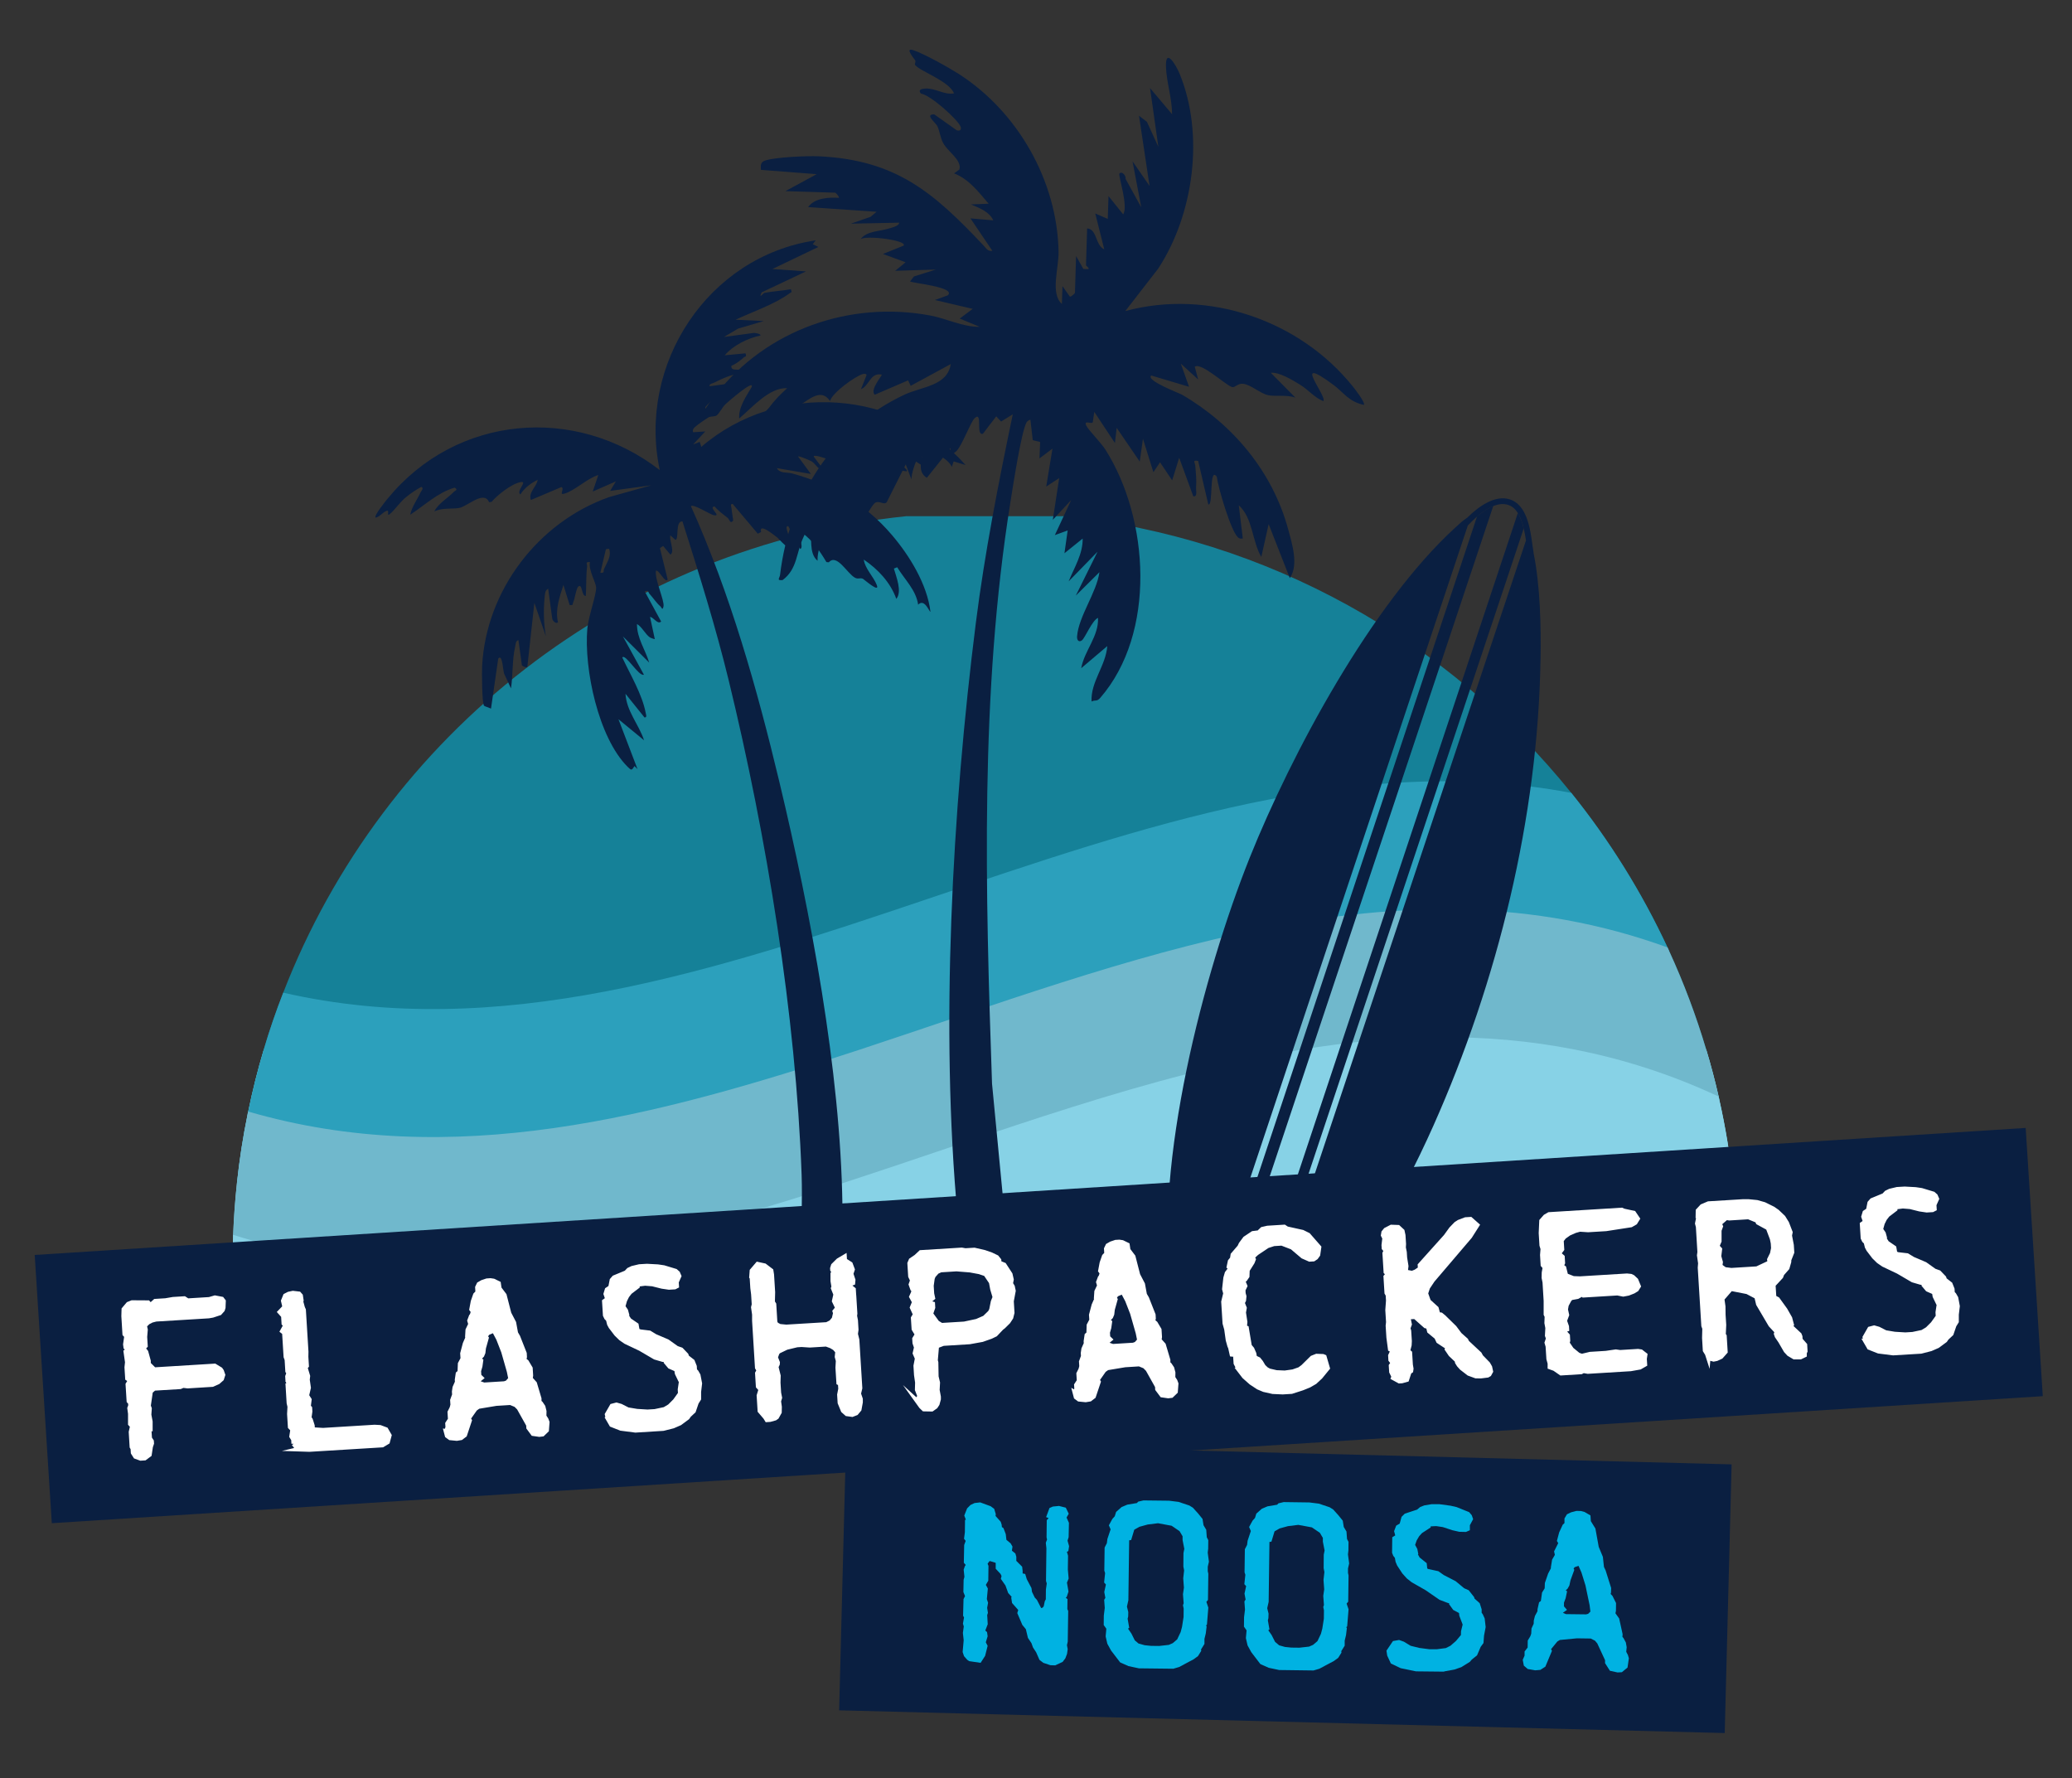 <?xml version="1.0" encoding="UTF-8"?>
<svg id="Layer_1" data-name="Layer 1" xmlns="http://www.w3.org/2000/svg" viewBox="0 0 418.58 359.18">
  <rect x="0" y="0" width="418.58" height="359.18" fill="#333333" stroke="none"/>
  <defs>
    <style>
      .cls-1 {
        fill: #2ca0bc;
      }

      .cls-2 {
        fill: #158198;
      }

      .cls-3 {
        fill: #fff;
        stroke: #fff;
        stroke-miterlimit: 10;
        stroke-width: .99px;
      }

      .cls-4 {
        fill: #0a1f41;
      }

      .cls-5 {
        fill: #87d2e6;
      }

      .cls-6 {
        fill: #70b8cc;
      }

      .cls-7 {
        fill: #00b2e2;
      }
    </style>
  </defs>
  <g>
    <path class="cls-2" d="M350.1,238.97H47.86c.5-4.7,1.22-9.34,2.16-13.91.02-.18.07-.36.12-.55.87-4.23,1.91-8.39,3.14-12.5,1.15-3.9,2.47-7.74,3.94-11.5,20.17-52.06,68.21-90.23,125.8-96.24h31.93c41.34,4.31,77.75,25.19,102.48,55.89h0c7.67,9.53,14.21,20,19.43,31.2.11.23.21.47.32.7,2.95,6.42,5.46,13.08,7.5,19.94.94,3.12,1.77,6.27,2.5,9.46.05.22.09.45.14.67,1.24,5.5,2.17,11.12,2.78,16.83Z"/>
    <path class="cls-5" d="M350.99,255.45c0,9.21-.82,18.23-2.39,27H49.37c-.38-2.06-.7-4.14-.98-6.21-.93-6.8-1.41-13.74-1.41-20.78,0-1.83.04-3.65.11-5.46,0-.2,0-.39.02-.57.13-3.52.39-7,.76-10.44.5-4.7,1.22-9.34,2.16-13.91.02-.18.07-.36.12-.55.87-4.23,1.91-8.39,3.14-12.5h291.41c.94,3.12,1.77,6.27,2.5,9.46.05.22.09.45.14.67,1.24,5.5,2.17,11.12,2.78,16.83.39,3.54.64,7.1.77,10.71.08,1.91.12,3.83.12,5.77Z"/>
    <g>
      <path class="cls-1" d="M337.18,192.07c-53.9-19.76-107.79,2.09-161.69,19.94-41.82,13.84-83.65,25.3-125.47,13.05.02-.18.07-.36.12-.55.87-4.23,1.91-8.39,3.14-12.5,1.15-3.9,2.47-7.74,3.94-11.5,86.74,19.89,173.48-56.86,260.21-40.35h0c7.67,9.53,14.21,20,19.43,31.2.11.23.21.47.32.7Z"/>
      <path class="cls-6" d="M347.32,222.14c-10.78-5.04-21.56-8.29-32.34-10.13-16.07-2.74-32.13-2.34-48.2,0-31.58,4.57-63.16,16.62-94.72,26.96-41.66,13.66-83.32,24.35-124.98,11.02,0-.2,0-.39.02-.57.13-3.52.39-7,.76-10.44.5-4.7,1.22-9.34,2.16-13.91.02-.18.07-.36.12-.55,41.18,12,82.36,1.07,123.54-12.5,54.4-17.91,108.79-40.42,163.19-20.64.11.23.21.47.32.7,2.95,6.42,5.46,13.08,7.5,19.94.94,3.12,1.77,6.27,2.5,9.46.05.22.09.45.14.67Z"/>
      <path class="cls-5" d="M350.87,249.68c-10.03-5.05-20.07-8.52-30.1-10.71-20.34-4.45-40.67-3.63-61.01,0-70.46,12.59-140.92,58.95-211.38,37.26-.93-6.8-1.41-13.74-1.41-20.78,0-1.83.04-3.65.11-5.46,0-.2,0-.39.02-.57,41.05,13.12,82.11,2.92,123.16-10.44,30.88-10.05,61.75-21.9,92.61-26.96,18.46-3.04,36.91-3.65,55.35,0,9.66,1.9,19.31,4.96,28.95,9.46.05.22.09.45.14.67,1.24,5.5,2.17,11.12,2.78,16.83.39,3.54.64,7.1.77,10.71Z"/>
    </g>
  </g>
  <g>
    <path class="cls-4" d="M311.21,133.11c-.47,31.92-8.65,65.12-21.63,94.25-6.52,14.63-20.28,40.78-34.52,48.58-.86.47-1.75.95-2.74,1l55.95-167.76c-.11-.78-.25-1.62-.45-2.43-.27-1.15-.64-2.25-1.19-3.12-.48-.78-1.11-1.37-1.95-1.64-.97-.32-2-.18-3.02.24-1.15.46-2.29,1.26-3.27,2.11-.71.62-1.34,1.26-1.86,1.8l-55.69,166.98c-2.57-3.59-3.7-8.43-4.3-12.79-3.46-25.18,6.58-63.71,15.93-87.1,8.46-21.09,24.7-51.31,41.52-66.66.72-.66,1.55-1.45,2.42-2,2.11-2.09,5.52-4.71,8.63-3.69,3.45,1.13,4.11,6,4.54,9.22.08.6.16,1.14.24,1.58h-.02c1.37,6.64,1.52,14.95,1.42,21.45Z"/>
    <path class="cls-4" d="M301.66,102.22l-57.8,173.32c-.29.86-1.89-.72-2.03-1.14l56.56-170.08c.98-.84,2.12-1.64,3.27-2.11Z"/>
    <path class="cls-4" d="M307.82,106.74l-56.68,169.97c-.27,1.05-1.51.9-2.4.95l57.89-174.03c.55.87.92,1.97,1.19,3.12Z"/>
  </g>
  <path class="cls-4" d="M159.79,58.44c.25.78.03.56-.34.84-2.94,2.19-7.51,3.72-10.85,5.3l5.69.27-5.17,1.52-2.88,1.7,6.08-.83c.07,0,1.4.14,1.31.53-2.58.55-5.48,1.96-7.23,4l4.19-.4c.31.8-.07.58-.35.84-.66.6-1.65,1.35-2.49,1.68-.15,1.45,2.1.1,1.97,1.49-1.89.23-3.78,1.07-5.47,1.92-.35.18-1.04.22-.89.72l4.86-.66c.28.8-.03.57-.34.84-1.61,1.38-3.98,2.24-5.36,4.01-.41,1.2,3.08-.46,3.24.43-1.04.65-5.2,3.19-5.66,3.95-.17.29-.16.41-.07.72l2.45-.16-2.47,2.64,1.34-.54.32,1.02c15.59-13.41,39.84-11.64,53.39,3.66l-2.4-.73-.38,1.11c-.39-.96-1.57-1.76-2.44-2.32-.37-.24-5.75-3.15-5.24-2.11l3.51,5c-1.51-.41-2.58-1.51-4.08-2.2-1.36-.62-4.08-1.56-5.52-1.76-.66-.09-.6.54-.39.72.05.04.6,0,.9.23.52.37,4.59,2.82,4.18,3.33-1.08-.03-2.09-.6-3.18-.55-.8.03-1.34.49-2.15.45-1.21-.07-4.59-2-5.47-1.1l-.32,1.31c-.11-.9-8.18-4.09-7.66-3.02l1.72,2.25c-.68.67-1.36-.84-2.12-1.31-.33-.21-2.64-1.21-2.8-1.02l2.6,3.53-6.88-1.18c.63,1.15,2.03.78,3.08,1.07,7.98,2.2,14.72,6.06,20.14,12.41,3.61,4.22,7.14,10,7.81,15.53-.25.05-1.18-2.77-2.49-1.43-.41-2.95-2.74-5.1-4.23-7.56l-.67.27c.48,1.69,1.71,4.65.49,6.12-1.17-3.31-3.71-6-6.57-7.94.23,1.83,1.96,3.42,2.63,5.15.66,1.71-2.6-1.17-2.81-1.27-.61-.27-.92.16-1.63-.23-1.55-.85-3.64-4.93-5.25-3.1l-.49-.04c-1.3-2.2-2.78-4.35-4.87-5.89-1.23-.31.48,3-.43,3.24l-2.41-4.62c-.63,0-.23.83-.14,1.21.21.88.76,1.75.69,2.76,0,1.46-2.52-1.46-2.72-1.62-.58-.45-3.84-3.16-3.32-1.16l-.66.35-5.08-6.02c-.58-.02-.26.51-.23.91.07.81.25,1.62.34,2.44-.63.82-.75-.24-1.13-.54-.92-.74-1.86-1.38-2.63-2.3-1.43.12,1.52,2.04-.1,1.78-.85-.14-4.15-2.36-4.68-1.83,7.97,17.74,13.35,36.81,17.88,55.75,6.29,26.32,12.33,58.28,12.72,85.28.04,2.88-.21,5.82-.22,8.7l-7.99,1.09c-.18-5.23.15-10.52-.03-15.74-1.15-32.34-7.07-68.4-14.72-99.86-2.64-10.85-5.99-21.52-9.35-32.15-1.54-.1-.64,3.68-1.43,3.73l-1.01-.91c-.3,1.01.97,3.29,0,3.89l-1.47-1.75-.64.44,1.56,6.34c-.51.84-1.72-1.97-2.36-1.8-.34,1.69,1.76,6.06,1.52,7.22-.2.99-.41.18-.63,0-.84-.72-1.43-1.69-2.17-2.49-.35-.38-.13-.85-.99-.53l3.31,6.09c-.74.67-1.51-.89-2.24-.93l.96,4.47c-.03.05-.82-.23-.99-.34-.89-.59-1.64-2.18-2.61-2.7-.02,2.87,1.68,5.16,2.47,7.79l-5.31-5.29,4.24,7.73c-1.01.47-3.74-4.36-4.37-3.47,1.6,3.42,4.04,7.47,4.73,11.19.07.38.32.94-.24.92l-3.84-4.78c.19,3.5,2.7,6.19,3.75,9.39l-5.17-4.25,3.85,10.08-.61-.62c-.58.92-.63.9-1.37.17-5.95-5.9-8.86-19.85-8.16-27.94.2-2.35,1.8-6.74,1.78-8.26-.01-1.02-1.61-3.62-1.25-5.18-1.08-.03-.51.35-.58.94-.23,1.97-.13,3.93-.25,5.89-.89.17-.66-2.51-1.49-1.91-.46.33-.72,2.49-1.07,3.22-.17.36.13.62-.71.55l-1.26-4.07c-.77,2.44-1.71,4.96-1.09,7.57-.54.38-1.12-.45-1.16-.72l-.83-6.08c-.67.29-.65,1.18-.72,1.79-.26,2.54-.18,5.31.26,7.82l-2.33-6.75-1.42,12.93c-.2.23-1.08-.17-1.11-.38l-.69-5.04c-.58.18-.53.76-.64,1.23-.64,2.74-.45,5.76-.86,8.53l-1.36-2.91c-.23-.22-.33-4.28-1.22-3.1l-1.46,10.1c-.3-.17-1.32-.47-1.41-.59-.42-.53-.45-6.89-.38-8.09.83-15.23,11.31-28.99,25.65-34.05l8.54-2.39-8.33,1.14,1.15-1.92-4.67,2.05,1.13-3.34c-2.29.69-4.74,3.18-6.91,3.78-1.12.31.18-1.02-.54-1.35l-6.18,2.62c-.54-1.6,1.16-2.62,1.38-4.08-1.39.69-2.66,1.62-3.49,2.95-.97-.66,1.63-2.79.01-2.48-1.81.34-4.64,2.59-5.83,3.98l-.5.07c-1.06-2.48-4.38.87-6.07,1.17-1.43.25-3.37-.1-5.01.7.87-1.69,2.72-2.66,3.96-3.97.24-.25.96-.38.15-.84-3.49,1.03-6.02,3.55-8.97,5.47.35-1.66,1.39-2.99,2.08-4.49.15-.33.75-.89.16-1.13-1.06.57-2.11,1.28-3.05,2.04-1.28,1.03-2.33,2.65-3.28,3.42-.87.7.13-1.01-.78-.59-.77.36-1.3,1.18-2.12,1.34-.44-.33,2.1-3.44,2.46-3.88,13.88-16.89,37.87-18.94,54.94-5.73-4.54-21.37,9.74-43.19,31.51-46.4l-.6.78,1.14.55-9.29,4.46,6.78.48-8.96,4.24c-.7,1.5.38.13.54.1,1.78-.33,3.61-.43,5.38-.74ZM121.28,115.7c.97.08.55-.36.76-.81.53-1.11,1.31-2.31,1.14-3.51-.1-.69-.11-.56-.78-.43l-1.12,4.75Z"/>
  <path class="cls-4" d="M158.72,38.58l6.27-3.4-11.27-.87c-.04-.95-.14-1.57.94-1.91,2.06-.66,8.38-.94,10.73-.83,15.78.72,23.32,7.46,33.31,18.02.53.56.85,1.24,1.77,1.07l-4.42-6.55,4.61.4c-.81-1.78-2.83-2.51-4.52-3.22l3.59-.14c-2.02-2.33-3.96-4.96-6.99-6.13l1.08-.78c.52-1.94-2.37-3.61-3.29-5.36-.62-1.18-.65-2.28-1.16-3.39-.33-.72-2.67-2.41-.64-2.39l4.54,3.21c.63.23,1.03-.1.78-.73-.57-1.46-6.03-6.36-8-6.68-.67-.73.08-.96.81-1.01,2.08-.15,3.83,1.33,5.87.97-1.03-2.54-6.84-4.42-7.88-5.75-.1-.13.18-.66.05-.9-.18-.32-2.27-2.71-.38-2.07,2.19.73,7.13,3.49,9.19,4.81,11.92,7.66,19.87,21.59,20.14,35.87.06,3.39-1.71,8.48.67,10.57l.12-3.59,1.48,2.1c.2.15,1.04-.64,1.04-.74l.23-7.44,1.47,2.61,1.02.03c.25-.2-.49-.66-.49-.78l.23-7.44c2.04.13,1.64,3.45,3.46,4.22l-1.82-7.24,2.53,1.1.15-4.61,2.96,3.69c1.1-1.59-1.04-7.92-.76-8.24.52-.6,1.4.5,1.24,1.06l3.17,5.75-1.76-9.29,3.44,4.98-2.13-14.18,1.6,1.23,2.31,5.05-1.68-11.86,4.45,5.27c.01-3.12-1.13-6.5-1.23-9.55-.14-4.12,2.1-.22,2.76,1.39,5.03,12.27,2.86,28.37-4.34,39.36l-6.64,8.56c16.76-4.51,35.24,1.84,46.01,15.29.41.51,2.57,3.3,2.18,3.67-3.07-.67-4.04-2.48-6.08-4-8.91-6.62-1.2,2.33-2.11,3.23-1.78-.69-2.98-2.26-4.69-3.31-1.63-1-4.2-2.56-5.92-2.41l4.98,5.03c-1.7-.65-4.07-.19-5.53-.51-1.57-.34-3.48-2.12-5.04-2.3-1.1-.13-1.62.83-2.22.67-1.23-.32-6.2-5.04-7.55-4.12l.69,2.58-3.5-3.19,1.66,4.67-7.63-2.28c-1.24.97,5.7,3.58,6.21,3.88,10.29,5.98,18.3,15.57,21.44,27.17.82,3.03,2.15,7.21.34,9.88l-4.28-10.91-1.48,6.62c-1.91-3.22-1.69-7.87-4.55-10.41l.81,6.7c-.46.04-.67.06-1.02-.28-1.4-1.33-3.93-9.86-4.24-12.21-1.61-2.17-.65,6.01-1.71,5.6l-2.05-8.79c-1.27-.21-.62.33-.57,1.03.11,1.55.27,2.71.15,4.35-.04.62.33,1.92-.56,1.77l-2.85-7.78-1.42,4.56-2.45-3.65-1.34,2-2.11-6.74-.65,4.6-4.66-6.82-.35,3.07-4.17-6.29-.31,2.09c-.24.47-1.88-.55-1.32.67.38.83,3,3.49,3.86,4.84,8.89,13.98,10.32,37.11-1.03,50.17-.71.82-.98.34-1.75.73-.23-3.94,2.89-7.24,3.17-11.19l-5.26,4.46c.63-3.55,3.57-6.43,3.39-10.16-1.17.48-2.6,4.01-3.23,4.52-.54.44-1.07.11-1-.8.32-4.04,3.94-8.83,4.52-12.95l-4.77,4.72,4.38-8.85-5.83,5.98c1.13-2.79,2.88-5.52,2.83-8.64l-3.68,2.96.65-4.6-2.59.94,3.3-7.08-3.71,3.99,1.29-8.43-2.62,1.71,1.26-7.66-2.62,1.97.13-3.31-1.49-.37-.47-4.08c-.13-.14-.67.26-.79.48-1.1,2.07-2.76,13.06-3.26,16.15-6.17,38.55-5.04,78.57-3.71,117.43l3.88,40.44-9.24-.29c-.21-4.42-1.17-8.82-1.58-13.21-3.54-37.96-1.11-82.14,3.67-120,1.79-14.17,4.56-28.19,7.46-42.14l-2.36,1.46-.98-1.05-2.69,3.51c-1.53.51.05-4.74-1.69-3.13-.72.67-2.52,5.42-3.57,6.54-.9.97-1.46.69-1.25-.53l-4.81,6.01c-1.53-.84-1.42-2.78-.89-4.13-1.05-1.26-2.43,3.88-2.2,4.55l-1.18-3.11-3.83,7.6c-.49.71-1.48-.34-2.3.12s-2.25,3.71-3.22,4.58c-.68.6-1.58.54-1.93.85-.79.7-1.44,2.22-2.57,2.83l1.49-6.36-1.02-.29c-1.47,3.36-4.55,6.21-4.44,10.13-1.87-1.58-.97-4.67-1.58-6.72-.68.46-.89,1.18-1.23,1.88-1.55,3.24-1.22,6.49-4.25,8.74-1.3.13-.59-.38-.51-1.07,1.89-15.76,10.6-29.56,25.11-36.37,3.53-1.66,8.7-1.75,9.37-6.19l-8.09,4.39-.53-1.1-6.73,2.9c-1.08-.99,1.58-3.92,1.41-4.06-2.33-.48-2.46,2.23-4.2,2.95l1.11-2.79c.09-.38-.49-.35-.75-.27-1.52.45-6.13,3.73-6.61,5.44-2.17-3.15-4.93.67-7.38,1.43-1.31.41-3.84-.38-5.28,1.25-.8-.47.03-.89.3-1.27,1.06-1.47,2.36-2.79,3.71-4-3.59-.18-7.04,3.86-9.69,6.12-.19-2.21,1.42-4.51,2.51-6.34.62-1.74-4.91,3.1-5.25,3.42-.72.67-1.27,1.91-1.84,2.32-.51.37-2.51-.05-3.4,1.39.3-1.96,2.11-4.14,3.34-5.71,10.17-12.98,26.99-18.92,43.22-15.88,3.4.64,6.52,2.32,10.01,2.29l-4.05-1.67,2.63-1.96-7.64-1.79,2.6-.94c1.81-1.67-7.3-2.49-7.62-2.81l.79-1.01,4.42-1.39-8.22.25,2.11-1.72-4.57-1.68,4.16-1.68c.87-1.06-7.57-2.16-8.69-1.3,1.2-1.67,3.87-1.58,5.69-2.15.58-.18,2.09-.49,2.11-1.19l-9.76.2,3.96-1.37,1.24-1.03-13.83-.95c1.32-1.86,4.18-2,6.22-1.86.05-.33-.65-1.04-.74-1.05l-10.01-.31Z"/>
  <rect class="cls-4" x="8.33" y="240.61" width="403.03" height="54.29" transform="translate(-16.62 13.9) rotate(-3.65)"/>
  <rect class="cls-4" x="170.18" y="293.49" width="178.96" height="54.29" transform="translate(8.32 -6.56) rotate(1.47)"/>
  <g>
    <path class="cls-3" d="M26.92,293.42l-.05-.85-.19-.33-.18-2.98.27-1.21-.41-.45v-2.05s-.15-1.1-.15-1.1l.18-.48v-.6s-.32-.37-.32-.37l-.21-3.36.5-.84-.58-.39-.14-2.22.11-1.03-.3-2.12.53-.42-.54-.48-.08-.59.24-1.68-.37-.4-.22-3.62.04-1.37.88-1.04.75-.3,3.21.02.5.57.97-.87,2.09-.13,1.52-.26,2.26-.14.67.43,4.39-.27,1.13-.33,1.38.26.32.41-.05,1.29-.14.44-.56.63-1.42.47-.8.14-10.65.65-.88.23-.75.39-.69.68.18.84-.12,1.46.11,1.79-.48.5.6.77.5,1.81v.6s1.18,1.17,1.18,1.17l12.22-.75,1.15.7.23.33.26.75-.25.78-.73.64-1.12.5-4.98.31-.95-.11-.58.25-5.28.32-.73.64-.42,2.93.2.54-.09,1.25.26,1.39v1.33s-.26-.07-.26-.07l.13,2.13.38.57.03.43-.22.65-.24,1.6-.94.7-.81.05-1.01-.37-.47-.74Z"/>
    <path class="cls-3" d="M59.37,291.6l-.05-.85-.38-.62.21-1.38-.5-.53-.16-2.6.08-1.5-.17-.72-.22-3.62.33-.15-.44-.91.09.12-.05-.81.26-.7-.24-.37-.14-2.34-.21-.58-.3-4.85-.4-.32.65-1.19-.36-.36-.09-1.53-.69-.77.96-1-.29-1.26.41-1.01.66-.34.84-.18,1.21.14.32.36.14.93-.07.26.33,1.22.2.46.52,8.43-.02,1.03.11,1.83-.28.32.53,1.76-.08.73.23,1.61-.37,1.6.52.82-.17,1.38.28.32.04.68-.18,1.29.28.41.37,1.17.05.81,2.14.13,10.39-.64,1.11.06,1.18.44.67,1.16-.35,1.3-1.03.62-14.73.9-1.84-.06.21-.05-.77-.08-.74-.98Z"/>
    <path class="cls-3" d="M90.2,289.15l.29-.83-.05-.77.55-.84-.09-1.45.42-.84.17-.65-.06-.94.4-1.09-.04-.64.12-.82.49-1.1-.03-.47.18-1.21.37-.32.07-1.71.54-1.02-.07-1.06.52-1.96.75-1.71-.26-.03.06-1.03.57-1.19-.21-.71.33-.87.16-.18.25-.79-.33-.45.29-1.56.47-1.35.48-.5-.06-1.02.3-.62.66-.38.92-.31.72-.05.6.09,1.01.49.15,1.02,1.02,1.35.95,3.7.97,1.86.39,2.11.43.74,1.32,3.34.04.72-.14.57.54.44.76,1.28.09,1.45-.09.65.87.97.91,3.06v.68l.32.28.47.7.22.88-.02,1.03.43.66.2.54-.12,1.59-.81.78-.64.08-1.25-.18-.88-1.19-.03-.55-1.92-3.43-.64-.64-1.1-.45-2.9.18-3.6.6-.66.47-1.38,1.96.24.41-.97,2.92-.74.56-.85.14-1.33-.13-.58-.43-.22-.84ZM97.7,279.76l4.22-.26.59-.21.68-.77-.31-1.52-1.14-3.99-1.01-2.59-.77-1.45-.31-.24-1.17.5-.47.71.23.33-.28,1-.14-.21-.25,2.15-.22.53-.76.82.53.31-.15,1.08-.28.96.06,1.02.41.4-.57.46.08.59,1.05.36Z"/>
    <path class="cls-3" d="M122.86,286.51l-.18-.8.97-1.68.88-.23.87.25,1.41.72,1.86.31,2.14.13,1.49-.09,1.98-.42,1.03-.62,1.09-1.09,1.06-1.48-.05-.85.18-1.21.11-.22-.88-1.83-.13-.8-1.36-.6-.65-.77.35-.49-1.12-.14-1.57-.46-2.97-1.74-2.95-1.4-.98-.67-.91-.89-1.12-1.47-.29-.54-.23-.92-.36-.36-.24-.5-.17-2.77.65-.47-.36-1.05.25-.83.7-.47.29-1.47.44-.5,2.42-1,.52-.55.71-.34,1.43-.34,1.53-.09,2.19.12,1.21.18,2.35.71.45.4.25.58-.53,1.19.05.81-.37.19-1.15.07-1.42-.21-1.91-.48-1.5-.12-1.27.16-.41.24.06.25-1.47,1.12-.59.76-.46.93-.35,1.26.56.82.22.8-.12.18.61.95,1.43.98.2,1.14.57.22,1.89.23,1.15.7,2.46,1.05,1.88,1.34.92.33,1,1.05.15.42,1.12.87.4,1,.05.81.32.32.38.66.32,1.65-.2,1.68v1.41s-.47.75-.47.75l-.58,1.7-.93.87-.31.45-1.51,1.12-1.37.6-1.98.5-5.62.35-2.93-.38-1.88-.74-.72-1.24Z"/>
    <path class="cls-3" d="M154.55,286.15l-1.01-1.18-.19-3.07.39-1.26-.55-.61-.16-2.64.31-.57-.33-.58-.58-9.45v-1.28s-.21-1.44-.21-1.44l.14-.56-.13-2.09-.16-1.27-.13-2.09-.09-.12.09-1.24,1.12-1.31,1.39.3,1.3.99.13.8.22,3.53-.05,2.01.28.45.22,3.62.24.46.71.38,1.33.13,8.22-.5.87-.44.6-.72.27-1.17-.11-.34.56-.68-.68-1.41.3-1.34-.5-1.25.11-.26-.2-1.19v-1.37s.37-.19.37-.19l-.43-.7-.02-.3.18-.57,1.01-1,1.2-.71.04.68,1.16.74.41,1.09-.29.87.42,1.26-.05.56-1.04.4,1.17.95.16,2.55-.14.48.16-.27.13,2.09-.06.48.18.93.11,1.87-.12.86.29,1.18.6,9.75-.27,1.13.37,1.09v.64s-.26,1.43-.26,1.43l-.6.72-.79.31-1.08-.15-.72-.64-.65-1.58-.1-1.62.23-1.17-.07-1.11-.31-.15-.19-3.02.08-1.41-.22-.8.11-1.07-.6-.69-.71-.43-1.01-.37-3.32.2-1.67-.11-.94.06-2.11.51-1.62.78-.28.32-.33.92.41,1.04-.02.3-.27.57.45,1.81-.04,1.37.13,2.09.19.97-.21.7.16,1.14-.02,1.07-.54.97-.33.23-1.01.28-.6.04-.38-.62Z"/>
    <path class="cls-3" d="M185.57,283.31l-.13-.72.24-.23.1-.48-.46-1.17.04-1.46-.22-1.53-.11-1.83.29-1.51-.45-1.04.27-1.17-.31-.92-.05-.81.54-.89-.67-1.11-.14-2.21.43-.71-.64-1.41.45-1.1-.58-1.08.38-.84.05-.52-.23-.24-.31-.88.29-.83-.39-.83-.16-2.6.26-.61,1.03-.7.93-.87,8.26-.51.73.13,1.83-.11,2.04.47,1.35.47,1.1.53.46.57.03.55,1.01.41,1.23,1.89.24,1.05-.16.82.38.62.18.84-.39,2.08.14,2.34-.24.96-.55.84-.97.96-.41.32-1.2,1.27-.91.44-1.76.62-2.54.46-5.32.33-1.34.51-.25,2.92.11.42.05,2.86.29,1.22-.08,1.5.25,1.35v.47s-.26.96-.26.96l-.35.53-.74.52-1.58-.03-.54-.52-.56-.78ZM190.21,267.72l4.6-.28,2.53-.54,1.58-.69,1.13-1.1.27-.53.33-1.64.37-.92-.49-1.64-.26-1.39-1.13-1.68-1.27-.43-1.9-.35-2.75-.22-3.19.2-.75.34-.72.81-.22.53-.21,1.51.1,1.62.18.84-1.1.92,1.09.32.04.72-.44,1.27,1.31,1.8.89.54Z"/>
    <path class="cls-3" d="M217.24,281.37l.29-.83-.05-.77.55-.84-.09-1.45.42-.84.17-.65-.06-.94.4-1.09-.04-.64.12-.82.49-1.1-.03-.47.18-1.21.37-.32.06-1.71.54-1.02-.07-1.06.52-1.96.75-1.71-.26-.03.07-1.03.57-1.19-.21-.71.33-.88.16-.18.25-.79-.33-.45.29-1.56.47-1.35.48-.5-.06-1.02.3-.62.66-.38.92-.31.72-.04.6.09,1.01.49.15,1.02,1.02,1.35.95,3.7.97,1.86.39,2.11.43.74,1.32,3.34.04.72-.14.56.54.44.76,1.28.09,1.45-.09.65.87.97.91,3.06v.68l.32.28.47.7.23.88-.02,1.03.43.66.2.54-.12,1.59-.81.78-.64.08-1.25-.18-.89-1.19-.03-.55-1.92-3.43-.64-.65-1.1-.45-2.9.18-3.6.6-.66.47-1.37,1.96.24.41-.98,2.92-.73.56-.85.14-1.33-.13-.58-.43-.22-.84ZM224.75,271.97l4.22-.26.58-.21.68-.77-.31-1.52-1.14-3.99-1.01-2.59-.77-1.45-.31-.24-1.17.5-.47.71.23.33-.28,1-.14-.2-.25,2.15-.22.53-.76.82.53.31-.15,1.08-.28.96.06,1.02.41.4-.57.46.08.59,1.05.36Z"/>
    <path class="cls-3" d="M250.28,276.48l-.58-1.12-.07-1.06.64-.64-1.38-.13-.3-1.35-.15-.33-.33-1.18-.31-2.2-.33-1.18-.27-4.34.41-1.69-.23-.88.25-2.24.28-.96.75-.99-.36-.32.23-1.08.44-.54.12-.78,1.36-1.58.27-.57.83-1.12,1.56-1.04,1.27-.16.16-.22.48-.46,1.05-.24,3.36-.21.53.35,3.16.7,1.15.57,2.16,2.47-.21,1.47-.39.54-.49.33-.77.05-1.36-.6-2.16-1.83-2.1-.81-1.62.1-1.3.42-2.18,1.46-.89.82.24.46-.22.57-1.01,1.6-.05,1.24-.43.62-.45.28.45,1.08-.38.79.04.72.16.59-.08.78-.27.53.41,1.04-.16.91.29,1.91-.1,1.08.39.15.61,3.64.51.61.4.92.14.8.79.38.46.57.52.87.59.56.57.31,1.47.34,1.71.07,1.65-.23,1.34-.47.69-.51,1.85-1.82.88-.35,1.28.05.26.11.65,2.23-1.43,1.75-1.13,1.05-1.16.67-1.38.56-2.14.69-1.79.11-2.01-.09-1.78-.4-1.14-.48-1.43-.94-1.4-1.24-1.16-1.51Z"/>
    <path class="cls-3" d="M281.62,278.1l-.49-1-.08-1.23.39-.58-.47-.61-.05-.85.49-1.06-.53-.27-.31-2.33-.15-2.38.08-.73-.15-2.43.09-1.24.1.16-.12-2-.24-.41-.2-3.24.48-.54-.46-.44-.23-3.75.26-.57-.41-.49-.04-.6.17-1.42-.29-.58.09-.56.4-.49,1.12-.58,1.37.05.82.76.18.84.11,1.75-.04.73.19.93.07,1.11.27,1.69-.14,1.2,1.38.26.75-.3.9-.61-.04-.72,5.2-5.79,1.1-1.52.96-1,.58-.38,1.34-.51.98-.06,1.31,1.16-1.44,2.27-7.54,8.84-.98,1.47-.4,1.22.57,1.59,1.58,1.44.33,1.22.6.09.54.44,2.18,2.13,1.07,1.43,1.26,1.12.2.42,2.54,2.37.29.54,1.41,1.45.38.66.18.84-.31.57-.33.19-1.36.17-.99-.02-1.4-.51-1.44-1.11-.55-.61-.33-.53-.07-.38-1.27-1.2-.7-1.03.19-.36-1.96-1.29-.39-.83-1.44-1.19-.23-.93-.56-.14-2.12-1.88-1.45.09.3,1.48-.29.79.16.55.13,2.04-.04.81-.31,1.22.41.36.15,2.43.13.76-.06.43-.33.23-.5,1.53-.97.27-.51.03-1.19-.65.07-.18Z"/>
    <path class="cls-3" d="M313.17,275.49l-.28-1.01-.16-2.55-.21-.71.29-.87-.21-.58.08-1.54-.19-1.01.05-1.33-.2-.41v-2.7s-.23-3.79-.23-3.79l-.18-.89.02-1.03.19-1.08-.41-.49-.12-2,.1-1.25-.22-.71-.15-2.47.11-2.44.76-.86.74-.43,14.65-.9.44.19,1.99.43.75,1.11-.47.76-.83.48-5.04.78-3.62.22-1.67-.11-.97.27-1.25.55-.98.7-.55.72.11,1.79-.67.9.77.68.07,1.19-.3.62.54.39.39,1.56,1.53.59,1.33.05,9.5-.58.77.08.4.19.64.6.5,1.21-.39.62-.62.38-1.04.41-1.01.19-1.17-.23-6.86.42-.27-.24-.95.53-1.35.25-.36.45-.54,1.01-.16.91.24,1.1-.44,1.18.41,1.17.03.51-.8.22.96,1.1.06,1.02-.14.48.89,1.31,1.35,1.11.74.25,1.68-.4,3.19-.2,1.99-.29.86.12,3.62-.22.6.09.81.63-.12.78.07,1.11-.99.57-1.86.33-8.64.53-.91-.16-.45.24-4.05.25-1.3-.9-.92-.33v-.6Z"/>
    <path class="cls-3" d="M345.08,273.96l-.16-.5-.43-.7-.15-2.51.05-1.93-.2-.54-.72-11.71.07-.9-.23-1.61.09-.65-.31-5.11-.17-.67.29-1.47-.17-.03.02-1.07.8-.86,1.29-.55,6.86-.42h1.28s1.63.16,1.63.16l1.48.42,1.76.87.85.59,1.22,1.16.71,1.15.71,1.84-.13.65.37,1.94.09,1.45-.59,1.49-.02.43-.35,1.22-1.04,1.18-.22.57-1.56,1.68.16,2.55.71.38,1.54,2.13.96,1.69.33,1.26-.36.36.4.27,1.54,1.44.15.38.04.64.92,1.05.07,1.24-.15.31v.47s-.8.39-.8.39h-1.24s-1.06-.63-1.06-.63l-.6-.65-1.1-1.9-.7-1.03-.16-.46.15-.44-1.28-1.38-2.48-4.21-.35-1.48-1.9-1-3.33-.65-1.8,2.08.22,1.57.02,1.67.13,2.04-.09,2.01.19.25.19,3.15-.88.99-.87.4-.59.12-.82-.21-.28-.41ZM348.41,256.44l1.34.17,5.19-.32,2.62-1.23-.08-.64.57-1.15.23-1.13-.06-1.02-.19-.93-.82-2.17-2.03-1.11-.15-.38-1.8-.74-3.88.24-.65-.09-1.05.92-.42.07.35.79-.29.79v2.18s-.44,1.05-.44,1.05l.55.61-.17,1.42.33,1.18-.09.65.19.29.76.55Z"/>
    <path class="cls-3" d="M376.95,270.93l-.18-.8.96-1.68.88-.23.87.25,1.41.72,1.86.31,2.15.13,1.49-.09,1.98-.42,1.03-.62,1.09-1.09,1.06-1.48-.05-.85.18-1.21.11-.22-.88-1.83-.13-.8-1.36-.6-.65-.77.35-.49-1.12-.15-1.57-.46-2.97-1.74-2.95-1.4-.98-.67-.91-.89-1.12-1.47-.29-.54-.23-.93-.36-.36-.24-.5-.17-2.77.65-.47-.36-1.05.25-.83.7-.47.29-1.47.44-.5,2.42-1,.52-.55.7-.34,1.43-.34,1.53-.09,2.19.12,1.21.18,2.35.71.45.4.25.58-.53,1.19.05.81-.37.19-1.15.07-1.42-.21-1.91-.48-1.5-.12-1.27.16-.41.24.06.25-1.47,1.12-.59.76-.46.93-.35,1.26.56.82.22.8-.12.18.61.95,1.43.98.2,1.14.57.22,1.89.22,1.15.7,2.46,1.05,1.88,1.34.92.33,1.01,1.05.15.42,1.12.87.4,1,.05.81.32.32.38.66.31,1.65-.2,1.68v1.41s-.47.76-.47.76l-.58,1.7-.93.87-.31.45-1.51,1.12-1.37.6-1.98.51-5.62.34-2.93-.37-1.88-.74-.72-1.24Z"/>
  </g>
  <g>
    <g>
      <path class="cls-7" d="M195.22,334.39l-.25-.73.2-2.29-.15-1.49.19-1.36-.16-.56.23-1.32-.21-.39.04-3.02.39-.8-.37-.94.03-2.25.18-.68-.15-1.45.13-.46.43-.5-.54-.65.04-3.23.4-1.1-.38-.47.14-1.1.03-2.17.34-.08-.45-1.2.4-1.1.56-.59.64-.33,1.02-.11,1.86.66.59.43.25.81-.05.51,1.09,1.16.16.47.08.72.38.26.37.94.15,1.36.89.69.29.51-.14.93.8.65.12.43v.98s1.21,1.21,1.21,1.21l.08.68v.85s.63.14.63.14l.25.81.92,1.67.12.85.62,1.28.42.43,1.04,2.01.85-.25.39-.5.18-.98.26-.51.03-2.08.19-1.27-.16-.56.08-6.51-.11-1.07.26-.68-.12-.51.04-3.23.73-.84-.72-.27.44-1.19.34-.17,1.15-.11,1.06.27.37.77-.43.76.54,1.2-.03,2.64-.27.85.33,1.15-.09.64-.43.21.33,1.11-.03,2.72.15,1.75-.35.85.32,1.83-.27.8-.56.46.63.52-.02,1.87.16.38-.07,6-.18.81.16.81-.09.77-.26.76-.48.63-1.24.58h-.77s-1.27-.41-1.27-.41l-.67-.52-.62-1.41-.63-.94-.33-.94-.67-.94-.44-1.88-.71-.82-.95-2.22.22-.72-1.34-1.51-.12-.77.3-.38-.55-.39-.42-.43-.58-1.58-.84-1.2.13-.55-.33-.64-.88-.95v-.72s.48-.29.48-.29l-.8-.44-1.27-.4-.47.08-.65.89.25.6-.03,2.76-.57.97.46.86-.2,2.08.25.73-.18.98.16.98-.31.93.17-.42.11,1.75-.57,1.48.46.43.08.55-.4,1.31.37.73-.4,1.7-.74,1.14-1.78-.24-.3-.17-.55-.56Z"/>
      <path class="cls-7" d="M213.22,336.39l-1.02-.03-1.43-.48-.78-.6-.67-1.53-.64-.98-.31-.87-.71-1.06-.42-1.76-.71-.86-1.02-2.39.19-.63-1.25-1.41-.17-1.13.11-.14-.12-.08-.6-.67-.55-1.52-.93-1.33.14-.59-.21-.42-.97-1.04v-1.17s-.06-.04-.06-.04l-1.07-.33-.15.03-.36.5.18.43-.04,3-.49.84.4.74-.2,2.13.25.75-.19,1.02.16,1.01-.15.45.11,1.85-.49,1.27.35.32.12.84-.37,1.22.37.71-.51,2.03-.91,1.41-2.29-.34-.4-.26-.66-.75-.28-.83.21-2.4-.16-1.46.18-1.31-.17-.56.22-1.26-.19-.35.09-3.36.3-.6-.33-.83.05-2.47.16-.59-.15-1.46.26-.75.16-.18-.39-.46.07-3.58.3-.84-.33-.42.17-1.31.03-2.5.17-.04-.32-.84.57-1.45.69-.69.82-.39,1.14-.13,2.1.77.72.53.32,1.06-.04.38,1.04,1.17.19.58.05.49.32.22.46,1.21.13,1.15.85.71.38.66-.12.82.7.57.19.65v.84s1.18,1.18,1.18,1.18l.1.86v.5s.52.11.52.11l.31,1.04.95,1.8.11.77.55,1.14.45.49.85,1.65.3-.09.22-.28.21-1,.21-.4.02-1.97.17-1.23-.15-.52.08-6.58-.12-1.13.25-.65-.1-.42.04-3.48.38-.43-.51-.19.68-1.84.69-.3,1.24-.12,1.37.35.59,1.22-.44.77.48,1.07-.06,2.89-.22.71.31,1.11-.15,1-.29.14.23.78-.04,2.8.16,1.82-.34.83.31,1.81-.35,1.06-.2.17.35.29-.03,2.01.17.38-.09,6.21-.16.71.15.79-.13.95-.34.9-.55.73-1.46.68ZM212.43,335.38h.58s1.03-.47,1.03-.47l.35-.47.22-.64.08-.63-.16-.83.19-.86.07-5.84-.17-.38.02-1.74-.92-.75.92-.76.18-.55-.32-1.85.36-.87-.14-1.62.03-2.69-.43-1.44.57-.28.04-.27-.34-1.19.29-.92.03-2.45-.6-1.33.43-.75-.16-.32-.75-.19-1.06.14-.2.53.93.34-1.09,1.25-.04,2.99.14.6-.28.71.1.94-.08,6.49.17.59-.2,1.38-.02,2.14-.28.55-.19,1.02-.56.73-1.4.4-1.19-2.31-.46-.51-.67-1.43-.1-.76-.91-1.68-.16-.53-.75-.16.02-1.26-.05-.44-1.24-1.23v-1.12s-.04-.21-.04-.21l-.9-.73.16-1.05-.16-.28-.97-.76-.17-1.51-.29-.74-.44-.3-.09-.89-.11-.32-1.17-1.25.06-.64-.17-.56-.4-.29-1.69-.6-.82.09-.49.25-.43.45-.3.83.59,1.55-.51.12-.02,1.78-.12.95.42.53-.46,1.28-.04,2.96.7.83-.64.74-.08.27.15,1.44-.19.71-.03,2.09.42,1.05-.44.9-.03,2.78.23.42-.24,1.37.16.55-.19,1.41.15,1.43-.19,2.28.18.52.57.52,1.37.18.52-.8.34-1.43-.38-.75.43-1.4-.04-.27-.58-.54.65-1.69-.08-1.34-.17-.06.27-.82-.15-.95.17-.93-.24-.7.19-2.04-.52-.97.64-1.1.03-2.53-.32-.77.94-1.27.79-.13,1.39.43,1.65.88-.97.6v.25s.82.91.82.91l.42.81-.12.51.77,1.13.54,1.48.35.35.91.64-.49.62.06.4,1.43,1.61-.25.81.85,1.98.74.85.45,1.9.68.99.31.88.59.89.61,1.37.5.39,1.12.35Z"/>
    </g>
    <g>
      <path class="cls-7" d="M224.89,333.14l-.71-1.24-.32-1.41.15-1.66-.54-.77.02-1.75.19-1.49-.11-1.58.26-.42-.24-1.28.36-1.65-.38-.43.19-1.78-.16-.51.06-4.47.44-.85.1-.85.71-2.12-.33-.77.52-.97.56-.63.27-.85.86-.8,1.03-.46,2.13-.36.26-.29.85-.2,5.1.06,1.87.24,1.99.66.59.35,1.05,1.16.8.99.2,1.24.54.9.11,1.49.29.56-.02,1.62-.1.81.23,1.79-.23.98v1.02s.11.51.11.51l-.06,5.06-.39.46.45,1.33-.25,3.14-.39.34.29.39-.14,1.23-.27,1.1v.93s-.71,1.14-.71,1.14l.04.3-.44.76-.86.63-2.79,1.5-1.11.33-6.89-.08-1.91-.41-1.57-.7-1.72-2.23ZM229.83,332.44l1.27.36,1.36.14,1.7.02,2.09-.23.94-.41,1.03-.88.74-1.56.31-1.15.32-2.04.02-1.79-.12-.64.13-.38-.15-1.87.19-1.32-.15-1.96.19-1.57-.16-.85.03-2.64.18-.85-.36-1.83v-.85s-.74-1.24-.74-1.24l-1.77-1.21-2.93-.55-2.17.27-1.79.49-1.07.58-.22.21-.58,1.91-.51.08-.15,12.42-.32,1.4.28,1.15v.72s-.14.55-.14.55l.28,1.62-.51.33.38.3.71,1.03.71,1.41.97.82Z"/>
      <path class="cls-7" d="M237.04,337.07l-6.96-.08-2.11-.45-1.68-.75-1.83-2.39-.76-1.38-.34-1.48.14-1.55-.53-.75.02-1.91.19-1.54-.12-1.64.24-.39-.22-1.19.33-1.51-.36-.41.2-1.9-.16-.49.06-4.67.45-.87.11-.86.65-1.94-.35-.82.7-1.28.49-.55.27-.87,1.1-.98,1.15-.49,1.96-.33.25-.28,1.07-.25,5.17.06,1.92.24,2.18.73.71.44,1.05,1.16.9,1.11.2,1.27.55.92.11,1.51.3.58-.02,1.74-.09.8.24,1.82-.23,1.01v.91s.11.51.11.51l-.07,5.3-.32.38.39,1.16-.28,3.45-.19.16.13.17-.17,1.43-.27,1.11v1.02s-.69,1.11-.69,1.11l.04.29-.66,1.06-.86.63-2.94,1.57-1.18.35ZM228.33,335.6l1.86.4,6.72.07.99-.29,2.74-1.47.71-.53.3-.52-.04-.31.72-1.17.02-.91.27-1.1.11-.97-.45-.6.58-.51.23-2.84-.51-1.5.46-.54.06-4.82-.12-.51.03-1.19.2-.89-.23-1.76.1-.87v-1.44s-.28-.64-.28-.64l-.1-1.37-.55-.98-.18-1.11-.71-.88-.98-1.08-.48-.28-1.94-.65-1.77-.21-4.99-.06-.64.15-.27.31-2.25.38-.89.4-.7.65-.33.9-.52.59-.38.71.31.72-.75,2.25-.14.97-.38.74-.05,4.27.17.54-.18,1.67.4.46-.39,1.8.26,1.37-.28.45.1,1.42-.19,1.58-.02,1.53.56.79-.16,1.76.29,1.26.66,1.15,1.62,2.11,1.4.63ZM234.22,333.46l-1.76-.02-1.41-.15-1.54-.47-1.09-.98-.71-1.41-.63-.91-.86-.69.82-.53-.24-1.4.15-.6v-.6s-.29-1.21-.29-1.21l.33-1.46.16-12.79.62-.1.52-1.73.42-.38,1.18-.63,1.79-.49,2.32-.29,3.2.64,1.92,1.37.82,1.37v.94s.36,1.88.36,1.88l-.2.95-.02,2.54.17.83-.2,1.65.15,1.92-.19,1.32.15,1.92-.12.35.1.51v1.88s-.34,2.11-.34,2.11l-.32,1.2-.9,1.81-1.15.96-1.09.46-2.09.23ZM230.07,331.99l1.17.33,1.28.13,1.65.02,1.95-.22.8-.35.89-.76.7-1.47.28-1.06.31-1.98.02-1.71-.14-.67.14-.41-.14-1.82.19-1.32-.14-1.9.18-1.59-.15-.78.02-2.73.17-.84-.35-1.79v-.76s-.61-1.03-.61-1.03l-1.6-1.09-2.75-.51-2.09.26-1.67.46-1.04.59-.63,2.08-.4.06-.16,12.1-.29,1.29.27,1.1-.02.9-.11.45.32,1.84-.24.16.68.99.69,1.38.81.68Z"/>
    </g>
    <g>
      <path class="cls-7" d="M253.22,333.5l-.71-1.24-.32-1.41.15-1.66-.54-.77.02-1.75.19-1.49-.11-1.58.26-.42-.24-1.28.36-1.65-.38-.43.19-1.78-.16-.51.06-4.47.44-.84.1-.85.71-2.12-.33-.77.52-.97.56-.63.27-.85.86-.8,1.03-.45,2.13-.36.26-.3.85-.2,5.1.06,1.87.24,1.99.66.59.35,1.05,1.16.8.99.2,1.24.54.9.11,1.49.29.56-.02,1.62-.09.81.23,1.79-.23.98v1.02s.11.51.11.51l-.06,5.06-.39.46.45,1.33-.25,3.14-.39.34.29.39-.14,1.23-.27,1.1v.93s-.71,1.14-.71,1.14l.04.3-.44.76-.86.63-2.78,1.5-1.11.33-6.89-.09-1.91-.41-1.57-.7-1.72-2.23ZM258.16,332.79l1.27.36,1.36.14,1.7.02,2.09-.23.94-.41,1.03-.88.74-1.56.31-1.14.32-2.04.02-1.79-.12-.64.13-.38-.15-1.87.19-1.32-.15-1.96.19-1.57-.16-.85.03-2.64.18-.85-.36-1.83v-.85s-.74-1.24-.74-1.24l-1.77-1.21-2.93-.55-2.17.27-1.79.49-1.07.58-.22.21-.58,1.91-.51.08-.15,12.42-.32,1.4.28,1.15v.72s-.14.55-.14.55l.28,1.62-.51.33.38.3.71,1.03.71,1.41.97.82Z"/>
      <path class="cls-7" d="M265.37,337.42l-6.96-.09-2.11-.45-1.68-.75-1.83-2.39-.76-1.38-.34-1.48.14-1.56-.53-.75.02-1.91.19-1.54-.12-1.64.24-.39-.22-1.19.33-1.51-.36-.4.2-1.9-.16-.49.06-4.67.45-.87.11-.86.65-1.94-.35-.82.7-1.28.49-.55.27-.87,1.1-.98,1.15-.49,1.96-.33.25-.28,1.07-.25,5.17.07,1.92.24,2.18.73.71.44,1.05,1.16.9,1.11.2,1.27.55.92.11,1.51.3.58-.02,1.74-.09.8.24,1.82-.23,1.01v.91s.11.51.11.51l-.07,5.3-.32.38.39,1.16-.28,3.45-.19.16.13.17-.17,1.43-.27,1.11v1.02s-.69,1.11-.69,1.11l.04.29-.66,1.06-.86.63-2.94,1.57-1.18.35ZM256.66,335.95l1.86.4,6.72.07.99-.29,2.74-1.47.71-.53.3-.52-.04-.31.71-1.17.02-.91.27-1.1.11-.97-.46-.6.59-.51.23-2.84-.51-1.49.45-.54.06-4.82-.12-.51.03-1.19.21-.89-.23-1.76.1-.87.02-1.44-.29-.64-.1-1.37-.55-.98-.17-1.11-.71-.88-.98-1.08-.48-.28-1.94-.65-1.77-.21-4.99-.06-.64.15-.27.31-2.25.38-.89.4-.7.65-.33.91-.52.58-.38.71.31.72-.75,2.25-.14.97-.38.74-.05,4.27.17.54-.18,1.67.4.46-.39,1.8.26,1.37-.28.45.1,1.42-.19,1.58-.02,1.53.56.79-.16,1.76.29,1.26.65,1.15,1.62,2.11,1.4.63ZM262.55,333.81l-1.76-.02-1.41-.15-1.54-.47-1.09-.98-.71-1.41-.63-.91-.86-.69.82-.53-.24-1.4.15-.6v-.6s-.29-1.21-.29-1.21l.33-1.46.16-12.79.62-.1.52-1.73.42-.38,1.18-.63,1.79-.49,2.32-.29,3.2.64,1.92,1.37.83,1.37v.94s.36,1.88.36,1.88l-.2.95-.02,2.54.17.83-.2,1.65.15,1.92-.19,1.32.15,1.92-.12.36.1.51v1.89s-.34,2.11-.34,2.11l-.32,1.2-.9,1.81-1.16.96-1.09.45-2.09.23ZM258.41,332.34l1.17.33,1.28.13,1.65.02,1.95-.22.8-.35.89-.76.7-1.47.28-1.06.31-1.98.02-1.71-.14-.67.14-.41-.14-1.83.19-1.32-.14-1.91.18-1.59-.15-.78.02-2.73.17-.84-.35-1.79v-.76s-.61-1.03-.61-1.03l-1.6-1.09-2.75-.51-2.1.26-1.67.46-1.03.59-.63,2.08-.4.06-.16,12.1-.29,1.28.27,1.1-.03.9-.11.45.32,1.84-.24.16.68.98.7,1.38.81.68Z"/>
    </g>
    <g>
      <path class="cls-7" d="M280.74,334.35l-.12-.81,1.08-1.6.9-.16.85.31,1.35.83,1.82.45,2.12.28,1.49.02,2-.27,1.07-.54,1.16-1.01,1.17-1.39v-.85s.28-1.19.28-1.19l.13-.21-.74-1.88-.08-.81-1.31-.7-.58-.81.39-.46-1.1-.23-1.52-.57-2.83-1.95-2.83-1.61-.93-.74-.84-.94-1-1.54-.25-.56-.16-.94-.34-.39-.21-.51.03-2.76.69-.42-.28-1.07.31-.8.73-.42.4-1.44.47-.46,2.48-.82.56-.5.73-.29,1.45-.24,1.53.02,2.17.28,1.19.27,2.29.88.42.43.21.6-.61,1.14v.81s-.39.17-.39.17h-1.15s-1.4-.33-1.4-.33l-1.86-.62-1.49-.23-1.28.07-.43.21.04.26-1.54,1-.65.71-.52.89-.44,1.23.5.86.16.81-.13.17.54.99,1.35,1.08.11,1.15.55.26,1.87.36,1.1.78,2.37,1.22,1.77,1.47.89.39.92,1.12.12.43,1.05.95.33,1.03v.81s.28.34.28.34l.33.68.19,1.66-.32,1.66-.1,1.4-.52.71-.7,1.65-.99.8-.35.42-1.59,1-1.41.49-2,.36-5.61-.07-2.89-.59-1.82-.87-.62-1.28Z"/>
      <path class="cls-7" d="M291.77,337.66l-5.71-.06-3.1-.64-1.98-.95-.74-1.59-.15-1,1.31-1.94,1.24-.22.97.35,1.37.83,1.75.43,2.07.27h1.43s1.85-.24,1.85-.24l.94-.47,1.11-.97,1-1.19.02-.78.33-1.34-.68-1.79-.05-.54-1.17-.62-.88-1.22.1-.12-.28-.06-1.71-.65-2.83-1.95-2.79-1.59-.99-.78-.9-1-1.05-1.6-.32-.75-.14-.8-.33-.42-.24-.61.04-3.14.6-.37-.23-.86.43-1.12.7-.4.38-1.37.65-.64,2.49-.82.63-.53.83-.32,1.45-.24h1.62s2.22.3,2.22.3l1.23.28,2.53,1.02.53.62.28.8-.66,1.23v1.01s-.79.34-.79.34l-1.36-.03-1.4-.32-1.91-.63-1.35-.2-1.13.06.03.21-1.76,1.14-.57.63-.5.84-.32.92.44.81.2,1.03-.07.09.34.61,1.43,1.15.11,1.08.24.11,2,.43,1.1.78,2.4,1.24,1.71,1.42.93.41,1.09,1.39.08.29,1.05.94.39,1.23v.7s.23.31.23.31l.38.84.2,1.74-.33,1.73-.11,1.49-.57.78-.73,1.71-1.05.84-.43.49-1.69,1.05-1.41.49-2.08.38ZM283.34,336.03l2.83.58,5.52.06,1.91-.35,1.28-.45,1.47-.93.37-.43.89-.72.71-1.63.43-.6.09-1.26.31-1.64-.17-1.5-.27-.55-.37-.44v-.91s-.25-.82-.25-.82l-1.06-.96-.13-.46-.78-.95-.9-.42-1.73-1.43-2.32-1.2-1.07-.75-1.88-.38-.8-.38-.12-1.22-1.31-1.1-.7-1.27.19-.25-.1-.51-.57-.99.52-1.45.62-1.05.75-.8,1.27-.83-.04-.3.95-.42,1.33-.07,1.54.24,1.95.64,1.3.29h.98s0-.59,0-.59l.56-1.06-.1-.29-.26-.27-2.18-.84-1.12-.25-2.12-.27h-1.47s-1.31.21-1.31.21l-.59.24-.67.55-2.37.78-.29.29-.42,1.51-.75.43-.19.49.34,1.27-.77.47-.03,2.39.14.34.37.43.17,1.01.22.5.96,1.48.79.88.86.68,2.76,1.57,2.81,1.94,1.47.55,1.85.37-.68.81.29.4,1.44.77.09,1.01.81,2.05-.22.36-.24,1.06v.98s-1.29,1.52-1.29,1.52l-1.32,1.13-1.23.59-2,.27h-1.56s-2.18-.3-2.18-.3l-2.02-.52-1.35-.83-.63-.22-.56.1-.86,1.27.08.54.51,1.06,1.61.77Z"/>
    </g>
    <g>
      <path class="cls-7" d="M308.12,335.33l.35-.8v-.77s.62-.8.62-.8l.02-1.44.48-.8.22-.63v-.94s.49-1.06.49-1.06v-.64s.19-.81.19-.81l.57-1.06v-.47s.28-1.19.28-1.19l.39-.29.19-1.7.61-.97v-1.06s.67-1.91.67-1.91l.87-1.65-.25-.05.14-1.02.65-1.14-.16-.72.39-.85.17-.17.31-.76-.29-.47.4-1.53.57-1.31.52-.46v-1.02s.36-.59.36-.59l.68-.33.94-.24h.72s.59.14.59.14l.97.57.07,1.02.92,1.42.68,3.75.83,1.93.23,2.13.37.77,1.06,3.42v.72s-.19.55-.19.55l.5.47.66,1.33-.02,1.45-.14.64.8,1.03.69,3.11-.05.68.29.3.42.73.16.9-.1,1.02.38.69.16.56-.23,1.57-.86.71-.64.04-1.23-.27-.79-1.24v-.55s-1.65-3.55-1.65-3.55l-.59-.69-1.06-.52-2.89-.04-3.62.34-.69.42-1.51,1.85.21.43-1.18,2.84-.77.5-.85.08-1.32-.23-.55-.48-.16-.85ZM316.27,326.54l4.21.05.6-.16.73-.71-.19-1.53-.84-4.05-.82-2.65-.66-1.5-.29-.26-1.2.41-.52.68.21.34-.35.97-.12-.21-.41,2.12-.26.51-.82.76.51.35-.23,1.06-.35.93v1.02s.37.43.37.43l-.6.42.03.6,1.02.44Z"/>
      <path class="cls-7" d="M326.73,337.81l-1.5-.33-.98-1.54v-.59s-1.57-3.39-1.57-3.39l-.47-.56-.86-.43-2.78-.04-3.45.33-.51.31-1.26,1.54.17.35-1.33,3.19-1.01.65-1.04.09-1.52-.27-.78-.68-.22-1.17.37-.85v-.83s.62-.8.62-.8l.02-1.41.52-.87.18-.51.06-1.06.44-.96.02-.63.23-.93.51-.95.02-.45.31-1.37.36-.27.24-1.7.53-.85.04-1.08.66-1.91.59-1.12h-.06s.27-1.68.27-1.68l.56-.97-.16-.7.84-1.67-.27-.44.46-1.73.72-1.56.35-.32v-.93s.5-.84.5-.84l.82-.4,1.1-.29.89.02.74.19,1.2.7.08,1.16.92,1.49.67,3.7.84,2.02.22,2.04.33.69,1.12,3.56-.03.95-.08.25.38.4.72,1.44-.02,1.57-.1.5.75,1.05.7,3.18-.04.53.21.24.48.89.17.96-.09.93.34.65.19.66-.27,1.87-1.14.94-.87.05ZM325.86,336.59l.96.21.4-.02.59-.49.19-1.27-.11-.4-.42-.77.11-1.1-.13-.74-.34-.6-.41-.42.06-.83-.64-2.93-.87-1.13.18-.86v-1.23s-.56-1.14-.56-1.14l-.67-.63.25-.78v-.57s-1.03-3.34-1.03-3.34l-.39-.86-.22-2.06-.83-1.96-.66-3.65-.93-1.44-.06-.89-.68-.39-.47-.11h-.6s-.88.22-.88.22l-.45.23-.21.35v1.11s-.61.54-.61.54l-.53,1.21-.32,1.25.31.5-.51,1.17-.11.1-.28.61.17.75-.7,1.23-.06.45.45.08-1.19,2.25-.6,1.76v1.12s-.64.99-.64.99l-.2,1.8-.41.31-.22.96v.54s-.6,1.1-.6,1.1l-.15.69-.05.79-.44.96-.04.99-.26.73-.41.69-.02,1.47-.61.8-.05.79-.29.66.1.53.31.27,1.11.2.66-.06.54-.35,1.04-2.49-.25-.51,1.84-2.21.78-.48,3.74-.35,3.16.09,1.22.65.66.8,1.71,3.66v.52s.6.94.6.94ZM320.55,327.09l-4.47-.09-1.3-.56-.07-1.18.37-.26-.13-.15.05-1.38.35-.93.14-.66-.75-.51,1.21-1.12.19-.37.58-3.03-.04-.06.06-.08.04-.18.05.08.68-.88,1.61-.55.64.62.66,1.5.84,2.7.86,4.1.23,1.82-1,.98-.79.21ZM316.38,326.04l4.04.05.41-.11.46-.45-.16-1.29-.84-4.01-.81-2.6-.59-1.34-.78.27-.22.28.15.25-.78,2.14-.22,1.03-.37.65-.36.33.27.18-.29,1.39-.34.92v.74s.61.71.61.71l-.83.59.64.28Z"/>
    </g>
  </g>
</svg>